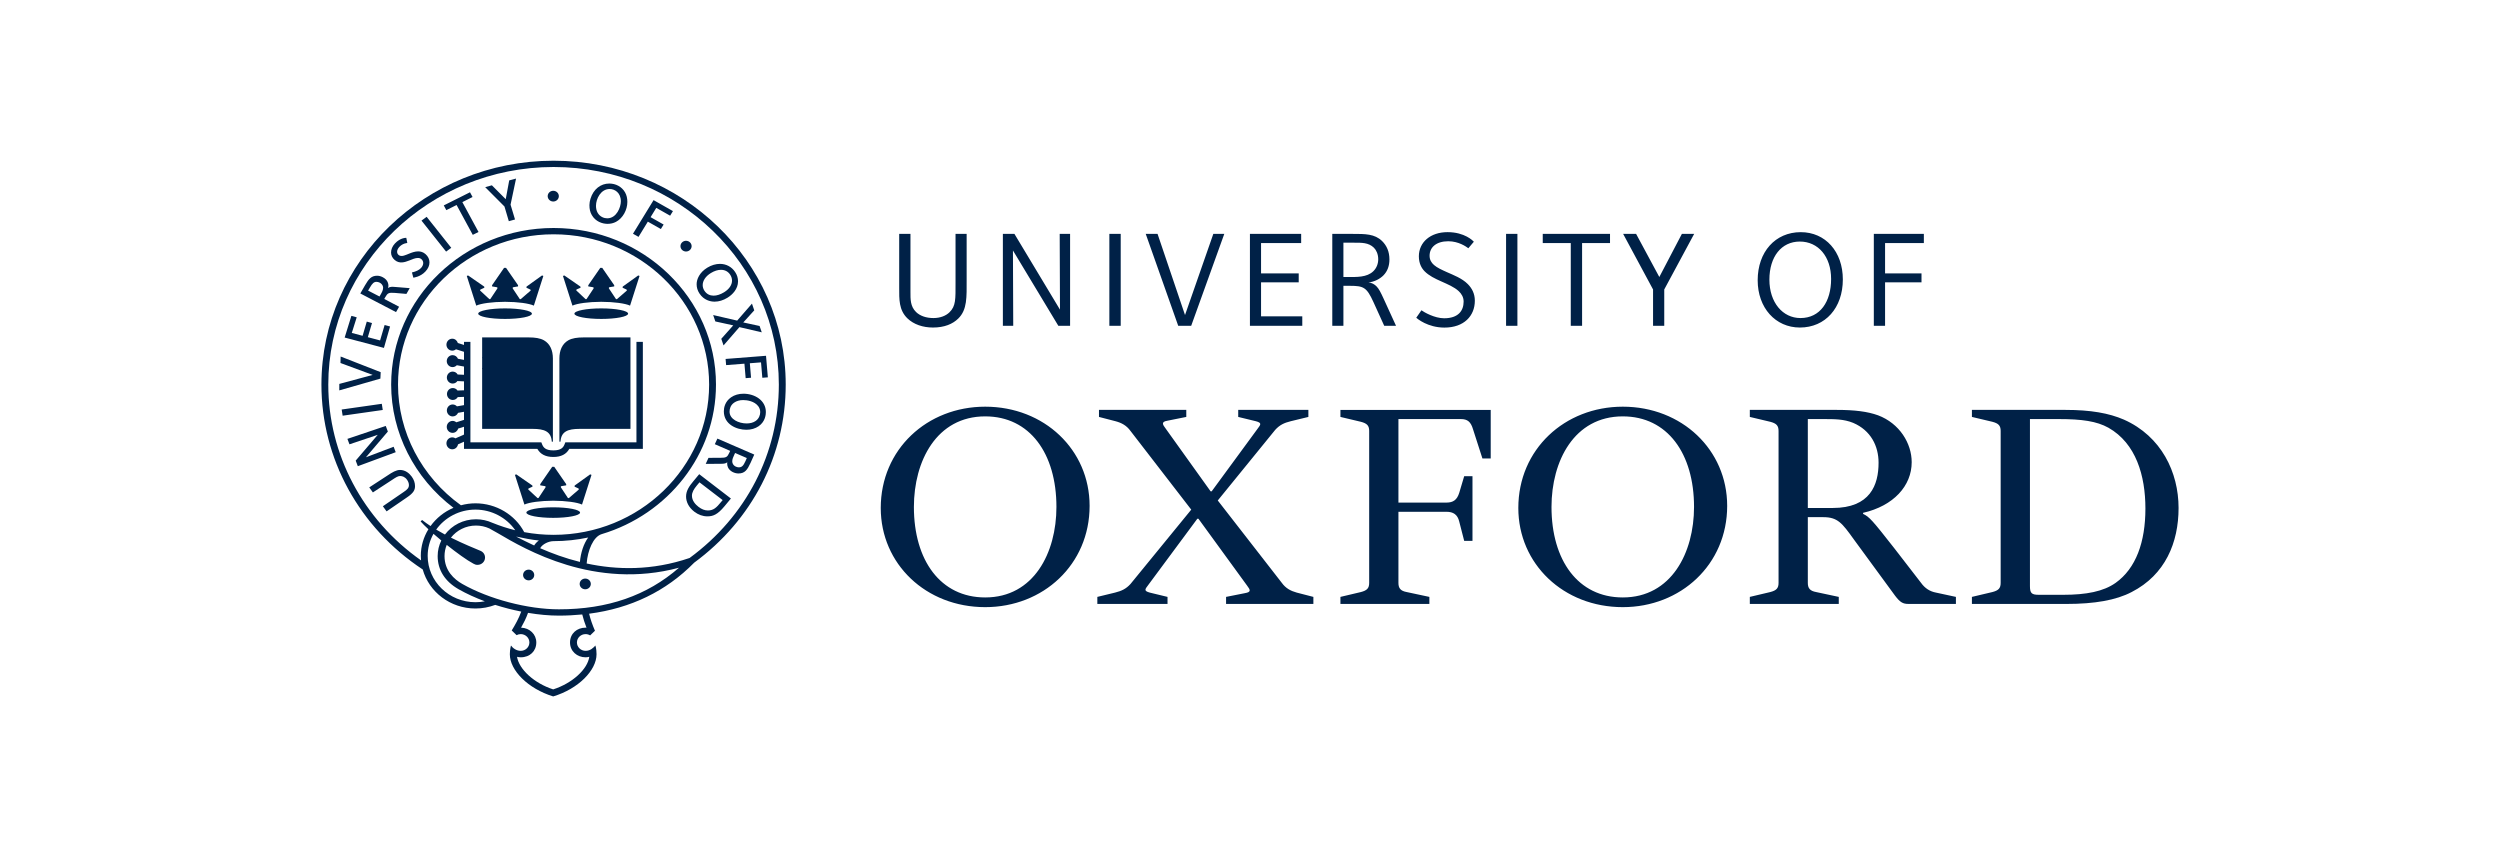 <svg width="140" height="48" viewBox="0 0 140 48" fill="none" xmlns="http://www.w3.org/2000/svg">
<path d="M59.16 28.389C59.16 25.402 57.675 23.317 55.171 23.317C52.448 23.317 51.178 25.82 51.178 28.389C51.178 31.375 52.664 33.457 55.171 33.457C57.893 33.457 59.16 30.954 59.16 28.389ZM61.018 28.329C61.018 31.615 58.419 34 55.171 34C51.86 34 49.322 31.588 49.322 28.447C49.322 25.16 51.921 22.774 55.171 22.774C58.481 22.774 61.018 25.19 61.018 28.329ZM94.866 28.389C94.866 25.402 93.38 23.317 90.875 23.317C88.152 23.317 86.884 25.82 86.884 28.389C86.884 31.375 88.368 33.457 90.875 33.457C93.596 33.457 94.866 30.954 94.866 28.389ZM96.722 28.329C96.722 31.615 94.122 34 90.875 34C87.563 34 85.026 31.588 85.026 28.447C85.026 25.16 87.626 22.774 90.875 22.774C94.185 22.774 96.722 25.19 96.722 28.329ZM103.807 30.196C103.157 29.291 102.909 28.961 102.105 28.961H101.238V32.643C101.238 32.945 101.362 33.093 101.704 33.155L102.971 33.426V33.82H97.99V33.426L99.135 33.155C99.475 33.066 99.599 32.945 99.599 32.643V24.133C99.599 23.83 99.475 23.71 99.135 23.62L97.99 23.348V22.954H102.847C103.87 22.954 104.581 23.046 105.168 23.256C106.375 23.71 107.055 24.828 107.055 25.882C107.055 27.211 106.034 28.33 104.333 28.718V28.778C104.673 28.932 104.859 29.142 106.066 30.683L107.581 32.643C107.798 32.945 108.077 33.124 108.417 33.186L109.531 33.426V33.82H106.87C106.561 33.82 106.406 33.728 106.128 33.365L103.807 30.196ZM101.238 28.447H102.631C104.735 28.447 105.2 27.152 105.2 25.913C105.2 24.977 104.766 24.102 103.776 23.68C103.251 23.468 102.755 23.468 102.074 23.468H101.238V28.447ZM81.995 26.667H82.459V30.289H81.995L81.716 29.204C81.623 28.809 81.376 28.66 81.004 28.66H78.312V32.643C78.312 32.945 78.436 33.093 78.777 33.155L80.045 33.426V33.821H75.064V33.426L76.209 33.155C76.549 33.066 76.674 32.945 76.674 32.643V24.132C76.674 23.83 76.549 23.71 76.209 23.62L75.064 23.348V22.955H83.48V25.673H83.015L82.49 24.041C82.366 23.62 82.18 23.468 81.809 23.468H78.312V28.145H81.004C81.376 28.145 81.592 27.997 81.716 27.602L81.995 26.667ZM113.677 23.468V32.822C113.677 33.216 113.769 33.309 114.172 33.309H115.533C116.833 33.309 117.791 33.124 118.472 32.643C119.617 31.829 120.143 30.35 120.143 28.478C120.143 26.637 119.617 24.828 118.071 23.952C117.421 23.589 116.585 23.468 115.285 23.468H113.677ZM110.427 33.821V33.426L111.573 33.155C111.913 33.066 112.037 32.945 112.037 32.643V24.132C112.037 23.83 111.913 23.71 111.573 23.62L110.427 23.348V22.954H115.657C117.08 22.954 118.101 23.136 118.937 23.498C121.041 24.434 122 26.455 122 28.447C122 30.381 121.257 32.19 119.37 33.155C118.504 33.61 117.297 33.821 115.72 33.821H110.427ZM65.381 33.426V33.821H61.451V33.426L62.44 33.186C62.813 33.093 63.059 32.976 63.307 32.704L66.71 28.54L63.307 24.132C63.09 23.83 62.813 23.68 62.471 23.589L61.543 23.348V22.954H66.432V23.348L65.381 23.559C65.009 23.62 65.102 23.77 65.286 24.012L67.793 27.513H67.855L70.423 24.012C70.609 23.77 70.671 23.68 70.33 23.589L69.34 23.348V22.954H73.269V23.348L72.279 23.589C71.909 23.68 71.661 23.799 71.413 24.071L68.195 28.027L71.784 32.643C72.002 32.945 72.279 33.093 72.619 33.186L73.549 33.426V33.821H68.66V33.426L69.712 33.217C70.083 33.155 70.021 33.037 69.835 32.791L67.112 29.049H67.051L64.297 32.766C64.111 33.006 64.049 33.093 64.39 33.186L65.381 33.426ZM53.66 17.841C53.353 18.142 52.891 18.342 52.247 18.342C51.686 18.342 51.166 18.169 50.813 17.826C50.333 17.357 50.355 16.759 50.355 16.12V13.098H50.986V16.345C50.986 16.755 50.974 17.156 51.299 17.473C51.525 17.693 51.872 17.811 52.271 17.811C52.662 17.811 52.976 17.68 53.17 17.489C53.532 17.137 53.51 16.752 53.51 15.822V13.098H54.132V15.662C54.132 16.636 54.172 17.342 53.66 17.841ZM59.267 18.245L56.725 14.026L56.741 18.245H56.161V13.098H56.808L59.359 17.34L59.343 13.098H59.925V18.245H59.267ZM62.124 13.098H62.76V18.245H62.124V13.098ZM66.707 18.244H65.98L64.161 13.098H64.823L66.361 17.642L67.946 13.098H68.56L66.707 18.244ZM69.996 18.244V13.098H72.865V13.611H70.619V15.31H72.728V15.81H70.619V17.716H72.928V18.244H69.996ZM77.516 18.244L76.91 16.91C76.534 16.09 76.363 16.006 75.598 16.006H75.231V18.244H74.608V13.098H75.746C76.45 13.098 76.981 13.094 77.396 13.498C77.66 13.756 77.808 14.098 77.808 14.527C77.808 14.885 77.701 15.183 77.481 15.412C77.291 15.609 76.976 15.782 76.635 15.818C76.82 15.828 76.973 15.926 77.073 16.024C77.217 16.163 77.321 16.376 77.476 16.712L78.177 18.244H77.516ZM76.939 13.873C76.637 13.577 76.245 13.591 75.815 13.591H75.231V15.513H75.44C75.973 15.513 76.546 15.54 76.908 15.187C77.083 15.017 77.181 14.777 77.181 14.516C77.181 14.227 77.064 13.994 76.939 13.873ZM84.34 13.098H84.975V18.245H84.34V13.098ZM88.597 13.611V18.244H87.963V13.611H86.394V13.098H90.161V13.611H88.597ZM93.198 16.21V18.244H92.571V16.21L90.896 13.098H91.622L92.922 15.512L94.185 13.098H94.873L93.198 16.21ZM100.793 18.342C99.428 18.342 98.43 17.241 98.43 15.694C98.43 14.105 99.417 13.001 100.843 13.001C102.223 13.001 103.199 14.094 103.199 15.647C103.199 17.24 102.221 18.342 100.793 18.342ZM100.791 13.527C99.757 13.527 99.086 14.378 99.086 15.662C99.086 16.941 99.834 17.811 100.825 17.811C101.928 17.811 102.542 16.896 102.542 15.621C102.542 14.365 101.817 13.527 100.791 13.527ZM105.564 13.611V15.31H107.604V15.81H105.564V18.244H104.934V13.098H107.736V13.611H105.564ZM79.456 14.354C79.456 13.563 80.108 13 81.061 13C82.026 13 82.489 13.486 82.536 13.536L82.227 13.902C82.108 13.813 81.686 13.51 81.102 13.51C80.43 13.51 80.057 13.853 80.057 14.319C80.057 14.544 80.151 14.707 80.304 14.84C80.485 14.998 80.749 15.115 81.033 15.243C81.387 15.402 81.872 15.58 82.197 15.909C82.421 16.136 82.591 16.432 82.591 16.838C82.591 17.693 81.983 18.345 80.887 18.345C79.954 18.345 79.365 17.844 79.31 17.794L79.6 17.376C79.75 17.485 80.336 17.823 80.872 17.823C81.666 17.823 81.963 17.399 81.963 16.888C81.963 16.65 81.852 16.458 81.688 16.305C81.441 16.074 81.069 15.919 80.712 15.759C80.357 15.602 80.016 15.436 79.774 15.188C79.615 15.025 79.456 14.758 79.456 14.354ZM30.962 20.076C30.962 19.621 30.804 19.254 30.462 19.058C30.248 18.936 29.959 18.895 29.601 18.895H27V24.017H29.831C30.484 24.017 30.867 24.161 30.9 24.732H30.962V20.076ZM31.326 20.076C31.326 19.621 31.483 19.254 31.825 19.058C32.04 18.936 32.33 18.895 32.688 18.895H35.306V24.017H32.458C31.805 24.017 31.422 24.161 31.388 24.732H31.326V20.076Z" fill="#002147"/>
<path d="M35.641 19.145V24.769H31.659L31.614 24.884C31.545 25.059 31.421 25.222 30.987 25.222C30.552 25.222 30.429 25.059 30.359 24.884L30.314 24.769H26.343V19.145H25.984V19.317L25.639 19.208C25.599 19.07 25.476 18.967 25.327 18.967C25.147 18.967 25 19.118 25 19.302C25 19.488 25.147 19.637 25.327 19.637C25.406 19.637 25.477 19.608 25.534 19.56L25.984 19.701V20.154L25.646 20.091C25.62 20.031 25.579 19.979 25.525 19.943C25.471 19.907 25.409 19.888 25.345 19.888C25.165 19.888 25.018 20.038 25.018 20.223C25.018 20.408 25.165 20.558 25.345 20.558C25.438 20.558 25.522 20.517 25.582 20.453L25.984 20.527V20.988L25.63 20.972C25.573 20.875 25.47 20.809 25.351 20.809C25.171 20.809 25.024 20.959 25.024 21.143C25.024 21.328 25.171 21.479 25.351 21.479C25.46 21.479 25.556 21.424 25.615 21.34L25.984 21.356V21.857L25.622 21.87C25.593 21.827 25.553 21.791 25.506 21.767C25.46 21.742 25.409 21.73 25.357 21.73C25.177 21.73 25.03 21.88 25.03 22.064C25.03 22.25 25.177 22.399 25.357 22.399C25.475 22.399 25.578 22.334 25.635 22.238L25.984 22.225V22.687L25.589 22.756C25.558 22.723 25.521 22.696 25.481 22.678C25.44 22.66 25.395 22.65 25.351 22.65C25.171 22.65 25.024 22.8 25.024 22.985C25.024 23.17 25.171 23.32 25.351 23.32C25.415 23.32 25.477 23.301 25.53 23.265C25.583 23.229 25.625 23.178 25.651 23.119L25.984 23.06V23.513L25.552 23.648C25.495 23.601 25.424 23.57 25.345 23.57C25.258 23.57 25.175 23.606 25.113 23.669C25.052 23.731 25.018 23.817 25.018 23.905C25.018 23.994 25.052 24.079 25.113 24.142C25.175 24.205 25.258 24.24 25.345 24.24C25.493 24.24 25.618 24.139 25.657 24L25.984 23.898V24.336L25.506 24.547C25.453 24.511 25.391 24.491 25.327 24.492C25.147 24.492 25 24.642 25 24.826C25 25.011 25.147 25.161 25.327 25.161C25.488 25.161 25.621 25.042 25.648 24.885L25.984 24.736V25.137H30.092C30.26 25.435 30.549 25.59 30.987 25.59C31.425 25.59 31.714 25.435 31.88 25.137H36V19.145L35.641 19.145ZM28.283 17.27C27.453 17.27 26.78 17.402 26.78 17.565C26.78 17.729 27.453 17.86 28.283 17.86C29.114 17.86 29.787 17.729 29.787 17.565C29.787 17.402 29.114 17.27 28.283 17.27ZM30.354 15.425L29.486 16.049L29.479 16.113L29.685 16.208C29.726 16.229 29.726 16.262 29.705 16.282L29.16 16.754L29.108 16.749L28.722 16.167C28.695 16.129 28.705 16.091 28.752 16.083L29.011 16.039V15.973L28.338 15H28.228L27.556 15.973V16.039L27.815 16.083C27.862 16.091 27.871 16.129 27.845 16.167L27.458 16.749L27.407 16.754L26.897 16.282C26.877 16.262 26.877 16.229 26.918 16.208L27.124 16.113L27.117 16.049L26.212 15.425L26.14 15.454L26.67 17.115C26.94 16.991 27.558 16.904 28.283 16.901C29.008 16.904 29.627 16.991 29.896 17.115L30.427 15.454L30.354 15.425ZM30.98 28.409C30.149 28.409 29.477 28.542 29.477 28.705C29.477 28.868 30.149 29 30.98 29C31.81 29 32.484 28.868 32.484 28.705C32.484 28.542 31.81 28.409 30.98 28.409ZM33.05 26.564L32.182 27.189L32.175 27.253L32.381 27.347C32.422 27.368 32.422 27.402 32.402 27.422L31.857 27.894L31.805 27.889L31.419 27.306C31.392 27.268 31.401 27.23 31.448 27.222L31.707 27.179V27.112L31.035 26.139H30.925L30.253 27.112V27.179L30.512 27.222C30.558 27.23 30.568 27.268 30.541 27.306L30.155 27.889L30.103 27.894L29.595 27.422C29.574 27.402 29.574 27.368 29.614 27.347L29.821 27.253L29.813 27.189L28.909 26.564L28.836 26.594L29.367 28.255C29.637 28.131 30.255 28.044 30.98 28.04C31.705 28.044 32.324 28.131 32.593 28.255L33.124 26.594L33.05 26.564ZM33.671 17.27C32.84 17.27 32.167 17.402 32.167 17.565C32.167 17.729 32.84 17.86 33.671 17.86C34.501 17.86 35.174 17.729 35.174 17.565C35.174 17.402 34.501 17.27 33.671 17.27ZM35.741 15.425L34.873 16.049L34.865 16.113L35.072 16.208C35.112 16.229 35.112 16.262 35.092 16.282L34.546 16.754L34.495 16.749L34.109 16.167C34.082 16.129 34.092 16.091 34.138 16.083L34.397 16.039V15.973L33.725 15H33.615L32.943 15.973V16.039L33.202 16.083C33.249 16.091 33.258 16.129 33.232 16.167L32.846 16.749L32.794 16.754L32.284 16.276C32.264 16.256 32.264 16.223 32.305 16.202L32.511 16.113L32.504 16.049L31.599 15.425L31.526 15.454L32.057 17.115C32.326 16.991 32.945 16.904 33.67 16.901C34.395 16.904 35.014 16.991 35.283 17.115L35.814 15.454L35.741 15.425Z" fill="#002147"/>
<path d="M27.308 20.494C27.308 20.581 27.336 20.598 27.394 20.598C27.5 20.598 27.607 20.505 27.607 20.332C27.607 20.122 27.473 20.064 27.369 20.064C27.34 20.064 27.324 20.067 27.316 20.071C27.31 20.072 27.308 20.095 27.308 20.119V20.494ZM27.369 20.015C27.52 20.015 27.646 20.038 27.728 20.102C27.785 20.146 27.833 20.218 27.833 20.302C27.833 20.545 27.601 20.65 27.317 20.65H27V20.611C27.09 20.605 27.1 20.599 27.1 20.493V20.171C27.1 20.066 27.09 20.058 27.009 20.053V20.015L27.369 20.015ZM28.169 20.308C28.169 20.485 28.253 20.613 28.373 20.613C28.479 20.613 28.537 20.532 28.537 20.356C28.537 20.159 28.448 20.051 28.342 20.051C28.248 20.051 28.169 20.137 28.169 20.308ZM28.765 20.324C28.765 20.533 28.586 20.664 28.35 20.664C28.102 20.664 27.941 20.521 27.941 20.341C27.941 20.183 28.073 20 28.367 20C28.592 20 28.765 20.131 28.765 20.324ZM29.851 20.015V20.053C29.757 20.06 29.753 20.064 29.756 20.166L29.769 20.493C29.772 20.602 29.775 20.605 29.863 20.611V20.65H29.479V20.611C29.57 20.605 29.574 20.602 29.573 20.493L29.57 20.149H29.565L29.327 20.639H29.261L29.035 20.184H29.033L29.025 20.4C29.021 20.484 29.023 20.531 29.027 20.562C29.032 20.598 29.059 20.607 29.139 20.611V20.65H28.836V20.611C28.894 20.607 28.918 20.598 28.925 20.562C28.932 20.531 28.939 20.48 28.945 20.391L28.958 20.194C28.967 20.071 28.957 20.06 28.86 20.053V20.015H29.149L29.364 20.401L29.552 20.015L29.851 20.015ZM30.25 20.493C30.25 20.599 30.26 20.605 30.345 20.611V20.65H29.947V20.611C30.032 20.605 30.042 20.599 30.042 20.493V20.171C30.042 20.066 30.032 20.058 29.947 20.053V20.015H30.345V20.053C30.26 20.058 30.25 20.066 30.25 20.171V20.493ZM28.27 21.828H28.165L27.71 21.367H27.707V21.547C27.707 21.649 27.712 21.703 27.717 21.733C27.723 21.768 27.756 21.78 27.838 21.784V21.821H27.532V21.784C27.585 21.781 27.617 21.768 27.624 21.733C27.629 21.703 27.634 21.649 27.634 21.547V21.367C27.634 21.295 27.631 21.282 27.606 21.255C27.588 21.234 27.558 21.228 27.513 21.225V21.187H27.785L28.194 21.592H28.197V21.461C28.197 21.358 28.192 21.305 28.187 21.275C28.181 21.24 28.147 21.228 28.067 21.225V21.187H28.38V21.225C28.319 21.227 28.287 21.24 28.28 21.275C28.275 21.305 28.27 21.358 28.27 21.461V21.828ZM28.768 21.828C28.687 21.659 28.605 21.489 28.524 21.32C28.483 21.236 28.459 21.23 28.4 21.225V21.187H28.796V21.225L28.755 21.229C28.709 21.232 28.709 21.241 28.723 21.276C28.745 21.33 28.842 21.523 28.888 21.618C28.926 21.535 29.005 21.349 29.024 21.303C29.05 21.243 29.043 21.232 28.987 21.228L28.95 21.225V21.187H29.248V21.225C29.178 21.231 29.16 21.236 29.113 21.326C29.105 21.339 28.955 21.629 28.863 21.828H28.768ZM29.323 21.62C29.348 21.677 29.421 21.785 29.542 21.785C29.606 21.785 29.655 21.752 29.655 21.689C29.655 21.631 29.607 21.599 29.532 21.571L29.513 21.565C29.413 21.527 29.299 21.477 29.299 21.372C29.299 21.262 29.399 21.172 29.592 21.172C29.63 21.172 29.668 21.176 29.705 21.183C29.733 21.19 29.753 21.193 29.769 21.198C29.774 21.235 29.782 21.283 29.796 21.35L29.742 21.356C29.715 21.292 29.672 21.223 29.575 21.223C29.512 21.223 29.468 21.261 29.468 21.308C29.468 21.356 29.516 21.385 29.595 21.413L29.621 21.423C29.735 21.464 29.832 21.514 29.832 21.628C29.832 21.748 29.71 21.836 29.52 21.836C29.47 21.836 29.42 21.828 29.387 21.82C29.35 21.81 29.324 21.802 29.31 21.796C29.3 21.751 29.284 21.698 29.269 21.633L29.323 21.62ZM27.724 22.837C27.724 22.942 27.733 22.949 27.819 22.955V22.993H27.42V22.955C27.505 22.949 27.515 22.942 27.515 22.837V22.515C27.515 22.409 27.505 22.402 27.42 22.396V22.358H27.819V22.396C27.733 22.402 27.724 22.409 27.724 22.515V22.837ZM28.21 22.849C28.21 22.9 28.213 22.924 28.235 22.933C28.255 22.941 28.283 22.942 28.321 22.942C28.36 22.942 28.414 22.939 28.439 22.914C28.459 22.896 28.48 22.869 28.499 22.817L28.553 22.824C28.545 22.861 28.519 22.963 28.508 22.993H27.898V22.955C27.991 22.949 28.002 22.942 28.002 22.837V22.515C28.002 22.409 27.991 22.402 27.909 22.396V22.358H28.309V22.396C28.22 22.402 28.21 22.409 28.21 22.515V22.849ZM28.897 22.849C28.897 22.9 28.899 22.924 28.921 22.933C28.941 22.941 28.968 22.942 29.007 22.942C29.047 22.942 29.099 22.939 29.125 22.914C29.145 22.896 29.166 22.869 29.185 22.817L29.238 22.824C29.231 22.861 29.205 22.963 29.194 22.993H28.584V22.955C28.678 22.949 28.687 22.942 28.687 22.837V22.515C28.687 22.409 28.678 22.402 28.595 22.396V22.358H28.994V22.396C28.906 22.402 28.897 22.409 28.897 22.515V22.849ZM29.484 23C29.402 22.831 29.321 22.661 29.24 22.491C29.199 22.407 29.174 22.402 29.115 22.396V22.358H29.512V22.396L29.47 22.4C29.425 22.404 29.425 22.413 29.439 22.447C29.461 22.502 29.558 22.694 29.603 22.79C29.641 22.707 29.72 22.52 29.74 22.475C29.766 22.415 29.759 22.404 29.703 22.399L29.666 22.396V22.358H29.963V22.396C29.893 22.403 29.876 22.408 29.828 22.497C29.82 22.511 29.671 22.801 29.579 23H29.484ZM32.786 20.015V20.053C32.692 20.06 32.688 20.064 32.691 20.166L32.703 20.493C32.707 20.602 32.71 20.605 32.798 20.611V20.65H32.413V20.611C32.505 20.605 32.509 20.602 32.508 20.493L32.504 20.149H32.499L32.262 20.639H32.196L31.971 20.184H31.969L31.96 20.4C31.956 20.484 31.957 20.531 31.962 20.562C31.967 20.598 31.994 20.607 32.074 20.611V20.65H31.771V20.611C31.829 20.607 31.852 20.598 31.86 20.562C31.867 20.531 31.874 20.48 31.88 20.391L31.893 20.194C31.902 20.071 31.892 20.06 31.795 20.053V20.015H32.084L32.299 20.401L32.487 20.015L32.786 20.015ZM33.185 20.493C33.185 20.599 33.195 20.605 33.28 20.611V20.65H32.882V20.611C32.966 20.605 32.976 20.599 32.976 20.493V20.171C32.976 20.066 32.966 20.058 32.882 20.053V20.015H33.28V20.053C33.195 20.058 33.185 20.066 33.185 20.171V20.493ZM34.1 20.656H33.994L33.539 20.195H33.537V20.375C33.537 20.477 33.542 20.532 33.547 20.562C33.553 20.596 33.586 20.608 33.667 20.612V20.649H33.361V20.612C33.415 20.609 33.447 20.596 33.453 20.562C33.458 20.532 33.463 20.477 33.463 20.375V20.195C33.463 20.123 33.461 20.11 33.436 20.083C33.418 20.063 33.387 20.056 33.343 20.053V20.015H33.614L34.024 20.42H34.026V20.289C34.026 20.187 34.022 20.133 34.017 20.103C34.01 20.068 33.977 20.056 33.896 20.053V20.015H34.209V20.053C34.148 20.055 34.116 20.068 34.11 20.103C34.105 20.133 34.1 20.187 34.1 20.289V20.656ZM34.458 20.399H34.615L34.537 20.213H34.534L34.458 20.399ZM34.613 20.611L34.651 20.607C34.696 20.603 34.699 20.593 34.683 20.558L34.638 20.458H34.437L34.4 20.552C34.384 20.594 34.384 20.604 34.44 20.609L34.476 20.611V20.65H34.189V20.611C34.253 20.605 34.271 20.601 34.312 20.519L34.558 20.014L34.642 20L34.726 20.185C34.778 20.301 34.831 20.416 34.878 20.516C34.918 20.601 34.94 20.605 35 20.611V20.65H34.613V20.611ZM32.776 21.665C32.776 21.771 32.786 21.777 32.889 21.783V21.822H32.459V21.783C32.557 21.777 32.567 21.771 32.567 21.665V21.237H32.546C32.464 21.237 32.431 21.249 32.411 21.267C32.397 21.281 32.381 21.306 32.366 21.362H32.314C32.319 21.279 32.326 21.212 32.329 21.162H32.367C32.385 21.184 32.398 21.186 32.431 21.186H32.921C32.954 21.186 32.959 21.181 32.979 21.162H33.017C33.018 21.203 33.024 21.286 33.031 21.358L32.976 21.362C32.959 21.303 32.945 21.277 32.926 21.261C32.905 21.243 32.864 21.237 32.806 21.237H32.776V21.665ZM33.42 21.665C33.42 21.771 33.43 21.777 33.514 21.783V21.822H33.116V21.783C33.201 21.777 33.211 21.771 33.211 21.665V21.343C33.211 21.237 33.201 21.231 33.116 21.225V21.186H33.514V21.225C33.43 21.231 33.42 21.237 33.42 21.343V21.665ZM33.846 21.479C33.846 21.657 33.929 21.785 34.05 21.785C34.156 21.785 34.213 21.704 34.213 21.527C34.213 21.331 34.125 21.223 34.019 21.223C33.925 21.223 33.846 21.309 33.846 21.479ZM34.442 21.496C34.442 21.705 34.263 21.836 34.026 21.836C33.779 21.836 33.617 21.692 33.617 21.513C33.617 21.355 33.749 21.172 34.044 21.172C34.269 21.172 34.442 21.303 34.442 21.496ZM33.139 22.358V22.396C33.045 22.403 33.041 22.407 33.044 22.51L33.057 22.837C33.06 22.945 33.063 22.948 33.151 22.955V22.993H32.767V22.955C32.859 22.948 32.863 22.945 32.861 22.837L32.857 22.493H32.853L32.615 22.983H32.549L32.324 22.527H32.321L32.313 22.744C32.309 22.828 32.311 22.875 32.315 22.905C32.32 22.941 32.347 22.95 32.427 22.955V22.993H32.123V22.955C32.182 22.951 32.206 22.941 32.213 22.905C32.22 22.875 32.227 22.823 32.233 22.734L32.246 22.537C32.255 22.414 32.246 22.403 32.148 22.396V22.358H32.437L32.652 22.745L32.84 22.358H33.139ZM33.329 22.515C33.329 22.409 33.319 22.402 33.237 22.396V22.358H33.82C33.822 22.375 33.827 22.446 33.833 22.519L33.779 22.523C33.767 22.475 33.753 22.447 33.734 22.432C33.714 22.415 33.673 22.409 33.609 22.409H33.587C33.541 22.409 33.538 22.409 33.538 22.444V22.632H33.6C33.705 22.632 33.709 22.626 33.722 22.552H33.775V22.782H33.722C33.709 22.697 33.705 22.69 33.6 22.69H33.538V22.85C33.538 22.901 33.541 22.924 33.563 22.933C33.583 22.941 33.611 22.942 33.649 22.942C33.698 22.942 33.753 22.937 33.779 22.913C33.8 22.896 33.822 22.86 33.84 22.812L33.893 22.819C33.888 22.867 33.862 22.967 33.85 22.993H33.225V22.955C33.319 22.949 33.329 22.942 33.329 22.837V22.515ZM34.169 22.743H34.327L34.249 22.557H34.245L34.169 22.743ZM34.325 22.955L34.362 22.951C34.407 22.946 34.41 22.936 34.394 22.901L34.349 22.802H34.148L34.111 22.895C34.095 22.938 34.095 22.947 34.152 22.952L34.187 22.955V22.993H33.901V22.955C33.963 22.949 33.983 22.944 34.023 22.862L34.269 22.357L34.354 22.344L34.436 22.528C34.49 22.645 34.543 22.76 34.59 22.86C34.629 22.944 34.651 22.949 34.711 22.955V22.993H34.325V22.955Z" fill="#002147"/>
<path d="M29.917 32.2C29.918 32.239 29.909 32.278 29.894 32.315C29.878 32.351 29.855 32.384 29.826 32.412C29.797 32.44 29.762 32.462 29.725 32.477C29.687 32.492 29.646 32.5 29.605 32.5C29.564 32.5 29.523 32.493 29.485 32.477C29.447 32.462 29.413 32.44 29.384 32.412C29.355 32.385 29.332 32.351 29.316 32.315C29.3 32.278 29.292 32.239 29.292 32.2C29.292 32.034 29.432 31.899 29.605 31.899C29.688 31.899 29.767 31.931 29.826 31.987C29.884 32.044 29.917 32.12 29.917 32.2ZM33.086 32.7C33.086 32.739 33.078 32.778 33.062 32.815C33.047 32.851 33.024 32.884 32.995 32.912C32.966 32.94 32.931 32.962 32.893 32.977C32.855 32.992 32.815 33 32.774 33C32.733 33 32.692 32.992 32.654 32.977C32.616 32.962 32.581 32.94 32.552 32.912C32.523 32.884 32.5 32.851 32.484 32.815C32.469 32.778 32.461 32.739 32.461 32.7C32.461 32.534 32.601 32.4 32.774 32.4C32.946 32.4 33.086 32.534 33.086 32.7ZM31.295 10.984C31.295 11.15 31.155 11.285 30.982 11.285C30.81 11.285 30.67 11.15 30.67 10.984C30.67 10.819 30.81 10.684 30.982 10.684C31.155 10.684 31.295 10.819 31.295 10.984ZM38.731 13.797C38.723 13.963 38.577 14.091 38.405 14.085C38.233 14.077 38.099 13.937 38.106 13.771C38.109 13.692 38.146 13.617 38.207 13.563C38.268 13.509 38.349 13.481 38.431 13.484C38.603 13.492 38.738 13.631 38.731 13.797ZM23.06 26.695C23.18 26.861 23.241 27.039 23.241 27.223C23.24 27.433 23.168 27.604 22.777 27.863L21.649 28.637L21.441 28.35C21.441 28.35 22.596 27.558 22.615 27.545C22.815 27.413 22.9 27.316 22.9 27.165C22.9 27.068 22.863 26.963 22.791 26.863C22.678 26.707 22.533 26.656 22.406 26.656C22.289 26.656 22.165 26.734 21.942 26.884L20.881 27.576L20.678 27.294L21.687 26.636C21.968 26.446 22.192 26.316 22.4 26.317C22.703 26.317 22.924 26.507 23.06 26.695ZM19.455 24.577L21.602 23.853L21.72 24.166L20.492 25.608L22.044 25.018L22.16 25.323L20.038 26.107L19.919 25.794L21.154 24.349L19.57 24.882L19.455 24.577ZM19.134 22.933L21.381 22.613L21.434 22.959L19.188 23.279L19.134 22.933ZM19.067 20.328L19.076 19.965L21.319 20.842L21.302 21.202L19 21.862L19.002 21.499L20.87 20.995L19.067 20.328ZM20.714 16.103C20.847 15.87 20.942 15.782 21.083 15.783C21.135 15.783 21.201 15.795 21.267 15.83C21.352 15.876 21.417 15.951 21.441 16.032C21.451 16.063 21.455 16.094 21.454 16.126C21.453 16.256 21.378 16.387 21.299 16.523L21.253 16.604L20.613 16.273L20.714 16.103ZM21.118 15.441C20.797 15.442 20.648 15.619 20.443 15.974L20.177 16.434L22.178 17.478L22.35 17.178L21.519 16.741L21.567 16.655C21.707 16.411 21.756 16.375 22.113 16.403L22.76 16.459L22.945 16.136L22.199 16.075C22.049 16.061 21.93 16.05 21.835 16.078C21.802 16.086 21.764 16.105 21.727 16.13C21.736 16.091 21.751 16.053 21.752 16.014C21.752 15.952 21.743 15.891 21.724 15.836C21.68 15.707 21.585 15.604 21.441 15.527C21.334 15.47 21.227 15.441 21.118 15.441ZM23.604 12.354L23.893 12.142L25.271 13.878L24.982 14.09L23.604 12.354ZM24.851 11.503L26.32 10.767L26.463 11.032L25.892 11.319L26.797 12.991L26.475 13.152L25.569 11.48L24.994 11.768L24.851 11.503ZM28.516 10.102L28.899 10L28.591 11.461L28.841 12.291L28.494 12.387L28.25 11.564L27.171 10.481L27.545 10.377L28.321 11.155L28.516 10.102ZM35.447 13.089L36.6 11.207L37.685 11.822L37.527 12.079L36.752 11.64L36.433 12.161L37.163 12.574L37.008 12.826L36.279 12.412L35.757 13.265L35.447 13.089ZM41.282 17.954L42.11 17.003L42.238 17.38L41.623 18.057L42.537 18.255L42.658 18.61L41.407 18.319L40.518 19.343L40.392 18.973L41.062 18.221L40.059 18.001L39.937 17.642L41.282 17.954ZM40.633 20.101L42.897 19.924L43 21.131L42.69 21.155L42.617 20.293L41.991 20.342L42.059 21.153L41.757 21.177L41.688 20.366L40.663 20.446L40.633 20.101ZM41.814 23.713C41.371 23.713 40.855 23.481 40.855 23.052C40.855 22.897 40.91 22.688 41.111 22.548C41.245 22.454 41.42 22.404 41.617 22.404C41.842 22.404 42.248 22.465 42.462 22.748C42.535 22.846 42.572 22.959 42.572 23.079C42.572 23.246 42.501 23.445 42.315 23.575C42.182 23.667 42.008 23.713 41.814 23.713ZM41.634 22.048C41.372 22.048 41.131 22.117 40.94 22.25C40.598 22.488 40.535 22.832 40.535 23.033C40.535 23.771 41.256 24.067 41.798 24.067C42.059 24.067 42.297 23.998 42.484 23.868C42.867 23.602 42.888 23.201 42.888 23.072C42.888 22.427 42.273 22.048 41.634 22.048ZM39.963 16.557C39.759 16.557 39.575 16.475 39.448 16.282C39.383 16.184 39.352 16.078 39.351 15.971C39.349 15.724 39.513 15.47 39.81 15.289C40.008 15.168 40.201 15.109 40.374 15.11C40.593 15.11 40.771 15.202 40.89 15.383C40.96 15.489 40.993 15.602 40.993 15.715C40.993 15.956 40.834 16.193 40.546 16.368C40.344 16.491 40.141 16.557 39.963 16.557ZM40.317 14.777C40.087 14.777 39.842 14.847 39.606 14.991C39.17 15.258 39.011 15.639 39.011 15.916C39.011 16.097 39.062 16.274 39.17 16.436C39.412 16.804 39.775 16.894 40.021 16.893C40.255 16.892 40.503 16.817 40.736 16.674C41.017 16.503 41.33 16.185 41.33 15.754C41.33 15.575 41.277 15.398 41.169 15.235C40.97 14.934 40.658 14.777 40.317 14.777ZM34.003 12.226C33.838 12.226 33.601 12.149 33.468 11.916C33.403 11.803 33.375 11.666 33.375 11.524C33.375 11.133 33.646 10.584 34.141 10.584C34.419 10.584 34.768 10.783 34.768 11.277C34.768 11.592 34.537 12.226 34.003 12.226ZM34.119 10.278C33.646 10.278 33.234 10.585 33.067 11.13C33.031 11.25 33.008 11.37 33.008 11.486C33.008 11.704 33.045 11.877 33.139 12.04C33.349 12.41 33.733 12.536 34.025 12.536C34.191 12.536 34.35 12.5 34.496 12.423C34.879 12.221 35.132 11.754 35.132 11.306C35.132 11.112 35.093 10.928 35.003 10.772C34.818 10.449 34.477 10.278 34.119 10.278ZM21.539 18.2L21.844 18.283L21.5 19.483L19.301 18.903L19.677 17.689L19.976 17.77L19.7 18.645L20.306 18.805L20.539 18.01L20.832 18.09L20.599 18.882L21.285 19.064L21.539 18.2ZM22.115 13.636C22.43 13.296 22.753 13.32 22.753 13.32L22.809 13.608C22.809 13.608 22.56 13.616 22.365 13.825C22.28 13.917 22.238 14.012 22.238 14.098C22.238 14.169 22.266 14.231 22.324 14.28C22.481 14.415 22.75 14.265 22.918 14.201C23.048 14.149 23.232 14.077 23.416 14.077C23.553 14.077 23.695 14.115 23.824 14.226C23.975 14.356 24.051 14.519 24.051 14.69C24.051 14.875 23.976 15.04 23.825 15.203C23.535 15.515 23.146 15.549 23.146 15.549L23.069 15.257C23.299 15.206 23.472 15.121 23.578 15.007C23.66 14.918 23.701 14.818 23.701 14.73C23.701 14.648 23.665 14.571 23.595 14.51C23.538 14.462 23.469 14.444 23.394 14.446C23.248 14.446 23.073 14.527 22.929 14.584C22.653 14.693 22.362 14.782 22.102 14.558C21.969 14.444 21.899 14.301 21.899 14.142C21.899 13.974 21.968 13.795 22.115 13.636ZM41.371 26.171C41.269 26.171 41.095 26.114 41.029 25.951C41.013 25.911 41.005 25.869 41.006 25.826C41.007 25.706 41.066 25.581 41.127 25.451L41.165 25.367L41.821 25.65L41.748 25.819C41.626 26.085 41.546 26.17 41.371 26.171ZM40.03 24.875L40.889 25.249L40.846 25.342C40.729 25.596 40.684 25.637 40.327 25.638L39.676 25.639L39.521 25.976L40.271 25.974C40.423 25.974 40.54 25.974 40.633 25.94C40.668 25.927 40.7 25.908 40.729 25.886C40.727 25.904 40.72 25.923 40.72 25.942C40.719 26.022 40.735 26.101 40.766 26.171C40.869 26.402 41.148 26.515 41.353 26.514C41.714 26.514 41.853 26.306 42.029 25.923C42.035 25.909 42.239 25.456 42.239 25.456L40.174 24.561L40.03 24.875ZM39.643 28.586C39.463 28.586 39.293 28.519 39.117 28.384C38.938 28.247 38.749 28.033 38.749 27.76C38.749 27.57 38.856 27.389 39.021 27.19L39.171 27.01L40.469 28.005L40.369 28.124C40.129 28.415 39.964 28.586 39.643 28.586ZM38.834 26.941C38.598 27.225 38.42 27.479 38.42 27.806C38.42 28.084 38.551 28.401 38.883 28.656C39.103 28.824 39.352 28.916 39.609 28.916C39.925 28.916 40.178 28.825 40.572 28.35L40.931 27.917L39.156 26.554L38.834 26.941Z" fill="#002147"/>
<path d="M38.618 31.247C36.505 31.968 34.534 31.918 32.853 31.556C32.908 30.831 33.219 30.055 33.694 29.911C37.397 28.802 40.095 25.467 40.095 21.536C40.095 16.701 36.015 12.768 31 12.768C25.984 12.768 21.905 16.701 21.905 21.536C21.905 24.226 23.205 26.78 25.395 28.437C24.875 28.657 24.431 29.015 24.111 29.459C23.945 29.349 23.785 29.236 23.637 29.119L23.554 29.199C23.653 29.315 23.807 29.467 23.991 29.638C23.721 30.076 23.565 30.586 23.565 31.131C23.565 31.216 23.571 31.3 23.579 31.382C20.32 29.089 18.384 25.443 18.384 21.536C18.384 14.818 24.044 9.352 31 9.352C37.956 9.352 43.615 14.818 43.615 21.536C43.615 25.384 41.794 28.919 38.618 31.247ZM31.299 34.122C29.556 34.122 27.38 33.55 25.885 32.699C25.433 32.441 24.893 31.96 24.893 31.14C24.893 30.918 24.938 30.707 25.017 30.513C25.575 30.958 26.152 31.376 26.514 31.567C26.597 31.611 26.645 31.632 26.742 31.632C26.974 31.632 27.162 31.45 27.162 31.225C27.162 31.053 27.065 30.913 26.906 30.846C26.597 30.715 25.95 30.457 25.253 30.108C25.575 29.698 26.083 29.431 26.654 29.431C26.916 29.431 27.167 29.485 27.402 29.592L27.88 29.86C29.399 30.757 33.307 33.055 38.025 31.792C36.234 33.353 34.028 34.122 31.299 34.122ZM32.793 35.148C32.314 35.148 31.921 35.475 31.921 35.978C31.921 36.471 32.319 36.809 32.793 36.809C32.865 36.809 32.934 36.797 33.001 36.78C32.901 37.477 32.061 38.256 30.978 38.606C29.904 38.259 29.065 37.474 28.953 36.781C29.02 36.797 29.088 36.809 29.16 36.809C29.677 36.809 30.033 36.459 30.033 35.978C30.033 35.52 29.659 35.16 29.179 35.15C29.325 34.891 29.466 34.616 29.57 34.32C30.166 34.42 30.753 34.475 31.299 34.475C31.747 34.475 32.182 34.451 32.606 34.41C32.662 34.647 32.746 34.895 32.844 35.152C32.827 35.151 32.81 35.148 32.793 35.148ZM26.627 28.538C27.524 28.538 28.363 28.982 28.854 29.694C28.422 29.588 27.999 29.45 27.588 29.282L27.587 29.284L27.573 29.277C27.286 29.146 26.972 29.078 26.654 29.079C25.94 29.079 25.307 29.417 24.918 29.934C24.752 29.846 24.588 29.754 24.427 29.657C24.911 28.982 25.716 28.538 26.627 28.538ZM30.177 30.267C30.065 30.347 29.977 30.442 29.913 30.547C29.585 30.392 29.171 30.194 28.901 30.047C29.284 30.129 29.783 30.233 30.177 30.267ZM32.938 30.101C32.677 30.461 32.522 30.962 32.475 31.468C31.651 31.263 30.903 30.987 30.25 30.7C30.374 30.468 30.729 30.304 31 30.304C31.665 30.304 32.313 30.233 32.938 30.101ZM31 29.951C30.443 29.951 29.894 29.899 29.357 29.8C28.838 28.818 27.775 28.186 26.627 28.186C26.344 28.186 26.073 28.226 25.813 28.295C23.606 26.711 22.289 24.192 22.289 21.536C22.289 16.896 26.197 13.121 31 13.121C35.803 13.121 39.711 16.896 39.711 21.536C39.711 26.176 35.803 29.951 31 29.951ZM26.627 33.724C25.151 33.724 23.95 32.561 23.95 31.131C23.95 30.699 24.061 30.273 24.275 29.894C24.413 30.015 24.561 30.14 24.713 30.267C24.584 30.532 24.509 30.827 24.509 31.14C24.509 31.917 24.915 32.56 25.683 32.998C26.124 33.249 26.624 33.476 27.152 33.674C26.979 33.707 26.803 33.724 26.627 33.724ZM44 21.536C44 14.623 38.168 9 31 9C23.832 9 18 14.623 18 21.536C18 25.683 20.12 29.548 23.673 31.891C24.022 33.147 25.212 34.076 26.627 34.076C27.009 34.076 27.38 34.006 27.733 33.874C28.211 34.026 28.697 34.152 29.19 34.249C29.052 34.63 28.85 34.991 28.658 35.303C28.658 35.303 28.663 35.302 28.669 35.301C28.666 35.303 28.662 35.305 28.658 35.307L28.929 35.569C28.998 35.532 29.076 35.51 29.16 35.51C29.428 35.51 29.646 35.72 29.646 35.978C29.646 36.237 29.428 36.447 29.16 36.447C28.927 36.447 28.721 36.303 28.614 36.148C28.614 36.148 28.551 36.359 28.551 36.637C28.549 37.537 29.567 38.566 30.978 39C32.388 38.576 33.406 37.539 33.406 36.639C33.406 36.328 33.342 36.148 33.342 36.148C33.234 36.274 33.058 36.447 32.793 36.447C32.526 36.447 32.308 36.237 32.308 35.978C32.308 35.72 32.526 35.51 32.793 35.51C32.887 35.51 32.974 35.537 33.048 35.582L33.311 35.328L33.321 35.33C33.172 34.987 33.064 34.671 32.99 34.368C35.327 34.065 37.3 33.109 38.867 31.517L38.867 31.515C42.129 29.121 44 25.488 44 21.536Z" fill="#002147"/>
</svg>
